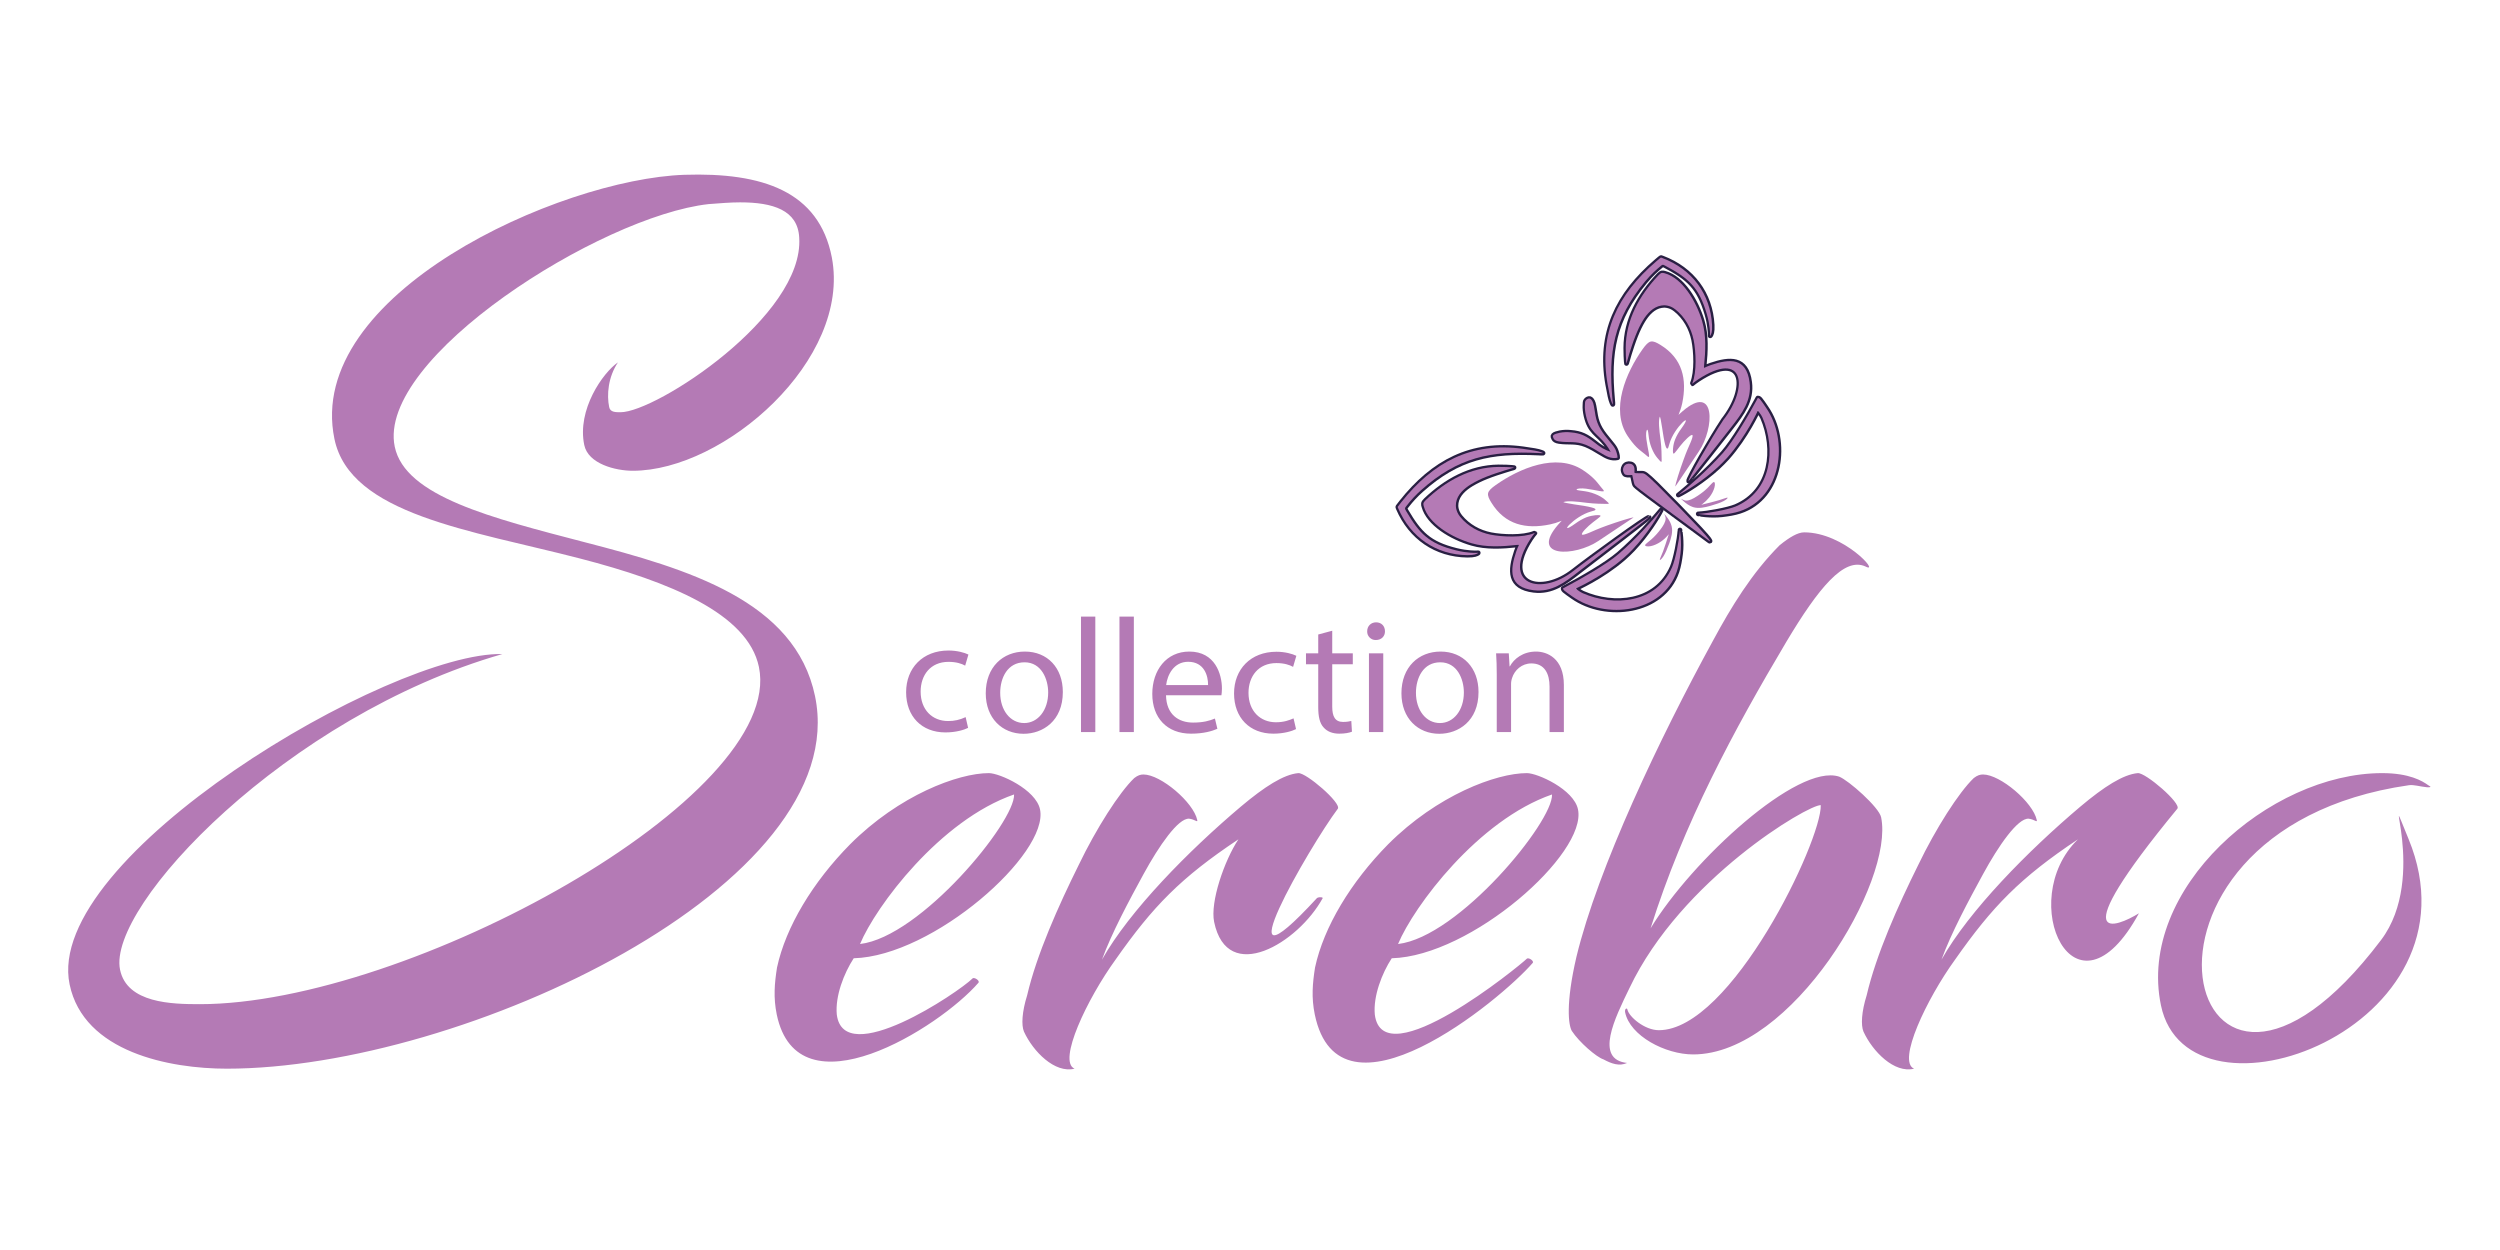 <svg xmlns="http://www.w3.org/2000/svg" xmlns:xlink="http://www.w3.org/1999/xlink" width="200" zoomAndPan="magnify" viewBox="0 0 150 75" height="100" preserveAspectRatio="xMidYMid meet" version="1.0"><defs><clipPath id="8a0ded8ed4"><path d="M 4 10.426 L 146 10.426 L 146 64.426 L 4 64.426 Z M 4 10.426 " clip-rule="nonzero"/></clipPath></defs><path fill="#b47ab5" d="M 100.297 31.57 C 100.383 31.91 100.27 32.277 100.156 32.602 C 100.039 32.926 99.918 33.199 99.809 33.375 C 99.695 33.551 99.594 33.629 99.59 33.586 C 99.582 33.539 99.672 33.375 99.781 33.09 C 99.887 32.809 100.012 32.41 100.074 32.215 C 100.141 32.02 100.148 32.031 100.074 32.117 C 99.949 32.262 99.809 32.391 99.648 32.5 C 99.457 32.633 99.227 32.734 99.035 32.77 C 98.844 32.805 98.695 32.777 98.707 32.707 C 98.723 32.637 98.898 32.527 99.082 32.363 C 99.266 32.203 99.461 31.988 99.629 31.766 C 99.797 31.543 99.938 31.309 99.938 31.117 C 99.934 30.922 99.793 30.766 99.863 30.844 C 99.934 30.918 100.215 31.23 100.297 31.57 Z M 100.297 31.57 " fill-opacity="1" fill-rule="evenodd"/><path stroke-linecap="butt" transform="matrix(0.752, 0, 0, 0.752, 3.94, 10.425)" fill="none" stroke-linejoin="round" d="M 120.474 33.102 C 120.557 33.128 120.76 33.341 121.04 33.466 C 123.534 34.562 126.916 34.287 128.178 31.398 C 128.443 30.796 128.765 29.149 128.801 28.427 C 128.801 28.411 128.968 29.383 128.848 30.318 C 128.786 30.791 128.708 31.289 128.557 31.741 C 127.43 35.045 122.884 35.601 120.245 33.746 C 119.965 33.544 119.705 33.372 119.586 33.263 C 119.466 33.154 119.487 33.108 119.482 33.092 C 119.477 33.082 119.451 33.102 119.721 32.957 C 120.895 32.344 122.962 31.159 123.903 30.349 C 125.378 29.082 126.682 27.57 127.134 27.03 L 127.305 26.827 C 127.025 27.388 126.173 28.765 125.051 29.954 C 124.807 30.209 124.557 30.453 124.292 30.682 C 122.536 32.204 120.469 33.102 120.474 33.102 Z M 120.474 33.102 " stroke="#291f43" stroke-width="0.38" stroke-opacity="1" stroke-miterlimit="22.926"/><path fill="#b47ab5" d="M 94.531 35.316 C 94.594 35.336 94.746 35.496 94.957 35.59 C 96.832 36.414 99.375 36.207 100.324 34.035 C 100.523 33.582 100.766 32.344 100.793 31.801 C 100.793 31.789 100.918 32.52 100.828 33.223 C 100.781 33.578 100.723 33.953 100.609 34.293 C 99.762 36.777 96.344 37.195 94.359 35.801 C 94.148 35.648 93.953 35.52 93.863 35.438 C 93.773 35.355 93.789 35.32 93.785 35.309 C 93.781 35.301 93.762 35.316 93.965 35.207 C 94.848 34.746 96.402 33.855 97.109 33.246 C 98.219 32.293 99.199 31.156 99.539 30.75 L 99.668 30.598 C 99.457 31.02 98.816 32.055 97.973 32.949 C 97.789 33.141 97.602 33.324 97.402 33.496 C 96.082 34.641 94.527 35.316 94.531 35.316 Z M 94.531 35.316 " fill-opacity="1" fill-rule="evenodd"/><path fill="#b47ab5" d="M 101.582 30.426 C 101.914 30.531 102.293 30.445 102.621 30.352 C 102.953 30.258 103.238 30.16 103.422 30.062 C 103.605 29.965 103.691 29.867 103.645 29.859 C 103.602 29.848 103.43 29.926 103.141 30.012 C 102.848 30.102 102.441 30.195 102.242 30.246 C 102.043 30.301 102.051 30.309 102.145 30.242 C 102.297 30.125 102.434 29.992 102.555 29.844 C 102.703 29.66 102.816 29.438 102.867 29.25 C 102.918 29.062 102.898 28.914 102.828 28.922 C 102.758 28.93 102.633 29.098 102.461 29.27 C 102.285 29.445 102.059 29.621 101.82 29.773 C 101.59 29.926 101.348 30.047 101.152 30.035 C 101.129 30.031 101.109 30.031 101.086 30.023 C 100.926 29.988 100.723 29.805 101.004 30.062 C 101.137 30.184 101.348 30.352 101.582 30.426 Z M 101.582 30.426 " fill-opacity="1" fill-rule="evenodd"/><path stroke-linecap="butt" transform="matrix(0.752, 0, 0, 0.752, 3.94, 10.425)" fill="none" stroke-linejoin="round" d="M 125.181 23.7 C 125.191 23.575 125.175 23.456 125.123 23.336 C 125.066 23.237 124.983 23.17 124.869 23.149 C 124.765 23.123 124.661 23.128 124.557 23.165 C 124.464 23.201 124.391 23.263 124.339 23.352 C 124.287 23.44 124.261 23.534 124.261 23.632 C 124.266 23.71 124.287 23.788 124.323 23.861 C 124.355 23.923 124.386 23.985 124.458 24.011 C 124.552 24.043 124.645 24.048 124.744 24.043 C 124.843 24.037 124.921 24.037 124.968 24.037 C 125.004 24.037 125.009 24.043 125.03 24.167 C 125.056 24.287 125.103 24.521 125.134 24.645 C 125.165 24.775 125.181 24.791 125.207 24.837 C 125.238 24.884 125.284 24.962 126.282 25.705 C 127.274 26.453 129.212 27.871 130.188 28.593 C 131.165 29.31 131.175 29.336 131.191 29.321 C 131.212 29.305 131.243 29.253 130.412 28.354 C 129.284 27.159 128.142 25.98 126.978 24.822 C 126.074 23.939 125.97 23.908 125.788 23.897 C 125.612 23.892 125.357 23.908 125.248 23.887 C 125.139 23.866 125.17 23.804 125.181 23.7 Z M 125.181 23.7 " stroke="#291f43" stroke-width="0.38" stroke-opacity="1" stroke-miterlimit="22.926"/><path fill="#b47ab5" d="M 98.07 28.246 C 98.078 28.152 98.066 28.062 98.027 27.973 C 97.984 27.898 97.922 27.848 97.836 27.832 C 97.758 27.812 97.68 27.816 97.602 27.844 C 97.531 27.871 97.477 27.918 97.438 27.984 C 97.398 28.051 97.379 28.121 97.379 28.195 C 97.383 28.254 97.398 28.312 97.426 28.367 C 97.449 28.414 97.473 28.461 97.527 28.48 C 97.598 28.504 97.668 28.508 97.742 28.504 C 97.816 28.5 97.875 28.5 97.91 28.5 C 97.938 28.5 97.941 28.504 97.957 28.598 C 97.977 28.688 98.012 28.863 98.035 28.957 C 98.059 29.055 98.07 29.066 98.09 29.102 C 98.113 29.137 98.148 29.195 98.898 29.754 C 99.645 30.316 101.102 31.383 101.836 31.926 C 102.57 32.465 102.578 32.484 102.59 32.473 C 102.605 32.461 102.629 32.422 102.004 31.746 C 101.156 30.848 100.297 29.961 99.422 29.09 C 98.742 28.426 98.664 28.402 98.527 28.395 C 98.395 28.391 98.203 28.402 98.121 28.387 C 98.039 28.371 98.062 28.324 98.07 28.246 Z M 98.07 28.246 " fill-opacity="1" fill-rule="evenodd"/><path fill="#b47ab5" d="M 98.016 31.047 C 98.02 31.047 96.43 32.105 95.91 32.453 C 94.477 33.414 91.766 33.473 93.484 31.484 C 93.547 31.41 93.609 31.34 93.68 31.27 C 93.711 31.238 93.73 31.23 93.629 31.273 C 93.426 31.355 93.215 31.422 93 31.465 C 91.555 31.766 90.305 31.488 89.484 30.16 C 89.348 29.941 89.254 29.758 89.285 29.594 C 89.32 29.434 89.48 29.289 89.746 29.102 C 91.152 28.105 93.371 27.156 94.965 28.199 C 95.215 28.359 95.457 28.551 95.637 28.73 C 95.816 28.906 95.934 29.074 96.047 29.211 C 96.164 29.352 96.285 29.465 96.203 29.48 C 96.031 29.512 95.223 29.266 94.781 29.309 C 94.602 29.324 94.539 29.375 94.645 29.406 C 94.754 29.438 95.027 29.453 95.297 29.512 C 95.566 29.574 95.832 29.68 96.031 29.793 C 96.23 29.91 96.363 30.031 96.449 30.117 C 96.539 30.199 96.586 30.242 96.391 30.234 C 96.168 30.23 95.688 30.23 95.203 30.168 C 94.582 30.086 94.059 30.039 93.816 30.121 C 93.754 30.141 94.078 30.207 94.449 30.262 C 94.82 30.312 95.262 30.383 95.492 30.445 C 95.727 30.504 95.746 30.555 95.723 30.59 C 95.703 30.625 95.633 30.645 95.461 30.691 C 94.434 30.969 93.379 32.238 94.531 31.406 C 94.727 31.262 94.941 31.141 95.168 31.043 C 95.383 30.961 95.582 30.93 95.719 30.914 C 95.852 30.902 95.922 30.906 95.973 30.914 C 96.027 30.926 96.062 30.941 95.996 31.008 C 95.93 31.078 95.758 31.195 95.582 31.332 C 95.414 31.465 95.25 31.609 95.102 31.766 C 94.969 31.91 94.875 32.043 94.926 32.078 C 94.973 32.109 95.16 32.047 95.383 31.953 C 95.602 31.859 95.855 31.738 96.426 31.531 C 96.996 31.328 97.883 31.039 98.016 31.047 Z M 98.016 31.047 " fill-opacity="1" fill-rule="evenodd"/><path stroke-linecap="butt" transform="matrix(0.752, 0, 0, 0.752, 3.94, 10.425)" fill="none" stroke-linejoin="round" d="M 120.713 31.752 C 119.617 32.609 118.588 33.409 117.134 33.232 C 115.139 32.988 115.232 31.663 115.742 30.152 C 115.825 29.902 115.897 29.757 115.934 29.679 C 115.97 29.606 115.96 29.601 115.804 29.617 C 114.63 29.747 113.342 29.819 112.204 29.487 C 110.562 29.014 108.749 27.908 108.37 26.546 C 108.318 26.359 108.282 26.271 108.521 26.043 C 110.121 24.521 112.069 23.419 114.323 23.393 C 114.791 23.388 115.196 23.414 115.399 23.43 C 115.596 23.44 115.596 23.44 115.497 23.471 C 115.404 23.497 115.207 23.549 114.817 23.674 C 114.432 23.793 113.851 23.98 113.357 24.178 C 112.936 24.344 112.531 24.541 112.147 24.77 C 111.601 25.102 111.045 25.585 110.942 26.25 C 110.921 26.401 110.916 26.541 110.952 26.723 C 110.994 26.9 111.066 27.123 111.264 27.367 C 111.887 28.131 112.76 28.614 113.71 28.801 C 114.64 28.983 116.277 29.05 117.175 28.682 C 117.243 28.656 117.243 28.656 117.191 28.713 C 117.139 28.775 117.035 28.895 116.884 29.128 C 114.474 32.843 117.747 33.721 120.323 31.684 C 121.607 30.671 126.194 27.352 126.334 27.404 C 126.381 27.424 121.165 31.398 120.713 31.752 Z M 120.713 31.752 " stroke="#291f43" stroke-width="0.38" stroke-opacity="1" stroke-miterlimit="22.926"/><path fill="#b47ab5" d="M 94.711 34.301 C 93.887 34.945 93.113 35.547 92.02 35.414 C 90.52 35.23 90.59 34.234 90.973 33.098 C 91.035 32.91 91.09 32.801 91.117 32.742 C 91.145 32.688 91.137 32.684 91.02 32.695 C 90.137 32.793 89.168 32.848 88.312 32.598 C 87.078 32.242 85.715 31.41 85.43 30.387 C 85.391 30.246 85.363 30.18 85.543 30.008 C 86.746 28.863 88.211 28.035 89.906 28.016 C 90.258 28.012 90.562 28.031 90.715 28.043 C 90.863 28.051 90.863 28.051 90.789 28.074 C 90.719 28.094 90.57 28.133 90.277 28.227 C 89.988 28.316 89.551 28.457 89.18 28.605 C 88.863 28.73 88.559 28.879 88.27 29.051 C 87.859 29.301 87.441 29.664 87.363 30.164 C 87.348 30.277 87.344 30.383 87.371 30.52 C 87.402 30.652 87.457 30.82 87.605 31.004 C 88.074 31.578 88.73 31.941 89.445 32.082 C 90.145 32.219 91.375 32.27 92.051 31.992 C 92.102 31.973 92.102 31.973 92.062 32.016 C 92.023 32.062 91.945 32.152 91.832 32.328 C 90.02 35.121 92.48 35.781 94.418 34.25 C 95.383 33.488 98.832 30.992 98.938 31.031 C 98.973 31.047 95.051 34.035 94.711 34.301 Z M 94.711 34.301 " fill-opacity="1" fill-rule="evenodd"/><path stroke-linecap="butt" transform="matrix(0.752, 0, 0, 0.752, 3.94, 10.425)" fill="none" stroke-linejoin="round" d="M 123.825 22.656 C 123.84 22.495 123.721 22.115 123.648 21.975 C 123.56 21.798 123.419 21.622 123.191 21.346 C 122.968 21.076 122.656 20.708 122.453 20.354 C 122.261 20.027 122.136 19.674 122.069 19.3 C 122.001 18.941 121.96 18.562 121.887 18.318 C 121.809 18.074 121.7 17.965 121.607 17.939 C 121.508 17.913 121.357 17.996 121.29 18.089 C 121.222 18.178 121.232 18.276 121.222 18.489 C 121.207 18.702 121.238 18.998 121.31 19.321 C 121.612 20.63 122.219 20.723 122.9 21.601 C 123.04 21.783 123.165 21.985 123.279 22.193 C 123.056 22.115 122.838 22.017 122.63 21.902 C 122.422 21.783 122.24 21.637 121.996 21.445 C 121.357 20.946 120.916 20.702 120.084 20.635 C 119.799 20.604 119.513 20.614 119.227 20.666 C 119.014 20.708 118.786 20.775 118.708 20.858 C 118.625 20.941 118.687 21.035 118.729 21.128 C 118.77 21.222 118.895 21.321 119.149 21.357 C 119.929 21.476 120.474 21.3 121.3 21.632 C 121.69 21.788 122.105 22.048 122.417 22.235 C 122.723 22.422 122.926 22.536 123.118 22.604 C 123.331 22.682 123.596 22.713 123.825 22.656 Z M 123.825 22.656 " stroke="#291f43" stroke-width="0.38" stroke-opacity="1" stroke-miterlimit="22.926"/><path fill="#b47ab5" d="M 97.051 27.461 C 97.062 27.34 96.973 27.055 96.918 26.949 C 96.852 26.816 96.746 26.684 96.574 26.477 C 96.406 26.273 96.172 25.996 96.02 25.73 C 95.875 25.484 95.781 25.219 95.73 24.938 C 95.68 24.668 95.648 24.383 95.594 24.199 C 95.535 24.016 95.453 23.934 95.383 23.914 C 95.309 23.895 95.195 23.957 95.145 24.027 C 95.094 24.094 95.102 24.168 95.094 24.328 C 95.082 24.488 95.105 24.711 95.16 24.953 C 95.387 25.938 95.844 26.008 96.355 26.668 C 96.461 26.805 96.555 26.957 96.641 27.113 C 96.473 27.055 96.309 26.98 96.152 26.895 C 95.996 26.805 95.859 26.695 95.676 26.551 C 95.195 26.176 94.863 25.992 94.238 25.941 C 94.023 25.918 93.809 25.926 93.594 25.965 C 93.434 25.996 93.262 26.047 93.203 26.109 C 93.141 26.172 93.188 26.242 93.219 26.312 C 93.25 26.383 93.344 26.457 93.535 26.484 C 94.121 26.574 94.531 26.441 95.152 26.691 C 95.445 26.809 95.758 27.004 95.992 27.145 C 96.223 27.285 96.375 27.371 96.52 27.422 C 96.68 27.48 96.879 27.504 97.051 27.461 Z M 97.051 27.461 " fill-opacity="1" fill-rule="evenodd"/><path fill="#b47ab5" d="M 100.52 29.191 C 100.52 29.199 101.578 27.613 101.926 27.094 C 102.891 25.664 102.941 22.961 100.953 24.676 C 100.816 24.793 100.766 24.836 100.734 24.871 C 100.707 24.902 100.699 24.922 100.738 24.82 C 100.781 24.723 100.867 24.5 100.934 24.195 C 101.23 22.754 100.953 21.504 99.617 20.688 C 99.398 20.555 99.215 20.461 99.051 20.492 C 98.887 20.527 98.746 20.688 98.555 20.953 C 97.559 22.355 96.609 24.57 97.656 26.156 C 97.82 26.402 98.012 26.648 98.188 26.824 C 98.367 27.004 98.535 27.117 98.676 27.234 C 98.816 27.352 98.93 27.473 98.945 27.391 C 98.973 27.219 98.727 26.41 98.77 25.973 C 98.789 25.793 98.836 25.73 98.871 25.836 C 98.902 25.941 98.914 26.215 98.973 26.484 C 99.035 26.754 99.145 27.02 99.258 27.215 C 99.375 27.414 99.5 27.547 99.582 27.637 C 99.664 27.723 99.707 27.77 99.699 27.578 C 99.695 27.355 99.699 26.875 99.633 26.391 C 99.547 25.77 99.5 25.25 99.582 25.012 C 99.605 24.949 99.672 25.27 99.723 25.641 C 99.777 26.012 99.848 26.449 99.91 26.68 C 99.973 26.91 100.02 26.934 100.055 26.91 C 100.094 26.887 100.113 26.816 100.16 26.645 C 100.434 25.621 101.707 24.57 100.875 25.719 C 100.727 25.918 100.605 26.129 100.512 26.355 C 100.441 26.531 100.398 26.715 100.383 26.902 C 100.367 27.039 100.375 27.105 100.383 27.16 C 100.395 27.211 100.41 27.25 100.477 27.18 C 100.547 27.113 100.664 26.941 100.801 26.77 C 100.938 26.598 101.094 26.422 101.238 26.289 C 101.379 26.156 101.512 26.062 101.547 26.109 C 101.582 26.16 101.52 26.348 101.426 26.566 C 101.332 26.789 101.207 27.039 101.004 27.609 C 100.797 28.18 100.508 29.062 100.52 29.191 Z M 100.52 29.191 " fill-opacity="1" fill-rule="evenodd"/><path stroke-linecap="butt" transform="matrix(0.752, 0, 0, 0.752, 3.94, 10.425)" fill="none" stroke-linejoin="round" d="M 112.671 30.282 C 112.599 30.328 112.417 30.437 111.84 30.432 C 109.342 30.401 107.326 29.014 106.334 26.713 C 106.282 26.588 106.282 26.588 106.297 26.567 C 106.313 26.541 106.344 26.495 106.568 26.214 C 109.113 23.009 112.152 21.388 116.277 21.949 C 117.04 22.053 117.497 22.131 117.726 22.219 C 117.955 22.308 117.955 22.308 117.508 22.282 C 113.705 22.095 111.108 22.609 108.157 25.243 C 107.736 25.617 107.357 26.027 107.014 26.469 C 106.832 26.697 106.832 26.697 106.962 26.921 C 108.017 28.713 108.77 29.513 110.942 30.053 C 111.419 30.172 111.794 30.214 112.064 30.235 C 112.334 30.256 112.5 30.256 112.599 30.25 C 112.703 30.24 112.744 30.23 112.671 30.282 Z M 112.671 30.282 " stroke="#291f43" stroke-width="0.38" stroke-opacity="1" stroke-miterlimit="22.926"/><path fill="#b47ab5" d="M 88.664 33.195 C 88.609 33.23 88.473 33.312 88.039 33.309 C 86.16 33.285 84.645 32.242 83.898 30.512 C 83.859 30.418 83.859 30.418 83.871 30.402 C 83.883 30.383 83.906 30.348 84.074 30.137 C 85.988 27.727 88.273 26.508 91.375 26.93 C 91.949 27.008 92.293 27.066 92.465 27.133 C 92.637 27.199 92.637 27.199 92.301 27.18 C 89.441 27.039 87.488 27.426 85.27 29.406 C 84.953 29.688 84.668 29.996 84.41 30.328 C 84.273 30.5 84.273 30.5 84.371 30.668 C 85.164 32.016 85.73 32.617 87.363 33.023 C 87.723 33.113 88.004 33.145 88.207 33.16 C 88.41 33.176 88.535 33.176 88.609 33.172 C 88.688 33.164 88.719 33.156 88.664 33.195 Z M 88.664 33.195 " fill-opacity="1" fill-rule="evenodd"/><path stroke-linecap="butt" transform="matrix(0.752, 0, 0, 0.752, 3.94, 10.425)" fill="none" stroke-linejoin="round" d="M 132.905 20.214 C 133.757 19.118 134.552 18.084 134.36 16.635 C 134.105 14.65 132.781 14.754 131.264 15.269 C 131.014 15.357 130.869 15.43 130.791 15.466 C 130.718 15.502 130.713 15.492 130.729 15.336 C 130.848 14.167 130.916 12.884 130.573 11.746 C 130.084 10.115 128.968 8.318 127.596 7.944 C 127.409 7.897 127.321 7.861 127.097 8.1 C 125.575 9.705 124.484 11.658 124.479 13.902 C 124.474 14.37 124.505 14.77 124.516 14.972 C 124.531 15.17 124.531 15.17 124.557 15.076 C 124.583 14.978 124.64 14.78 124.755 14.391 C 124.874 14.006 125.061 13.424 125.258 12.931 C 125.451 12.437 125.658 12.027 125.84 11.726 C 126.173 11.175 126.656 10.619 127.321 10.515 C 127.471 10.489 127.607 10.484 127.794 10.521 C 127.975 10.557 128.199 10.63 128.443 10.827 C 129.212 11.44 129.7 12.308 129.897 13.258 C 130.084 14.183 130.162 15.814 129.799 16.708 C 129.773 16.775 129.773 16.775 129.83 16.723 C 129.892 16.671 130.012 16.572 130.245 16.417 C 133.955 13.985 134.303 17.061 132.277 19.637 C 131.253 21.18 129.435 24.38 129.492 24.521 C 129.508 24.567 132.552 20.666 132.905 20.214 Z M 132.905 20.214 " stroke="#291f43" stroke-width="0.38" stroke-opacity="1" stroke-miterlimit="22.926"/><path fill="#b47ab5" d="M 103.879 25.625 C 104.52 24.801 105.117 24.023 104.973 22.934 C 104.781 21.441 103.785 21.52 102.645 21.906 C 102.457 21.973 102.348 22.027 102.289 22.055 C 102.234 22.082 102.23 22.074 102.242 21.957 C 102.332 21.078 102.383 20.113 102.125 19.258 C 101.758 18.031 100.918 16.68 99.887 16.398 C 99.746 16.363 99.68 16.336 99.512 16.516 C 98.367 17.723 97.547 19.191 97.543 20.879 C 97.539 21.23 97.562 21.531 97.57 21.684 C 97.582 21.832 97.582 21.832 97.602 21.762 C 97.621 21.688 97.664 21.539 97.75 21.246 C 97.84 20.957 97.98 20.52 98.129 20.148 C 98.273 19.777 98.43 19.469 98.566 19.242 C 98.816 18.828 99.18 18.41 99.68 18.332 C 99.793 18.312 99.895 18.309 100.035 18.336 C 100.172 18.363 100.34 18.418 100.523 18.566 C 101.102 19.027 101.469 19.68 101.617 20.395 C 101.758 21.09 101.816 22.316 101.543 22.988 C 101.523 23.039 101.523 23.039 101.566 23 C 101.613 22.961 101.703 22.887 101.879 22.77 C 104.668 20.941 104.93 23.254 103.406 25.191 C 102.637 26.352 101.27 28.758 101.312 28.863 C 101.324 28.898 103.613 25.965 103.879 25.625 Z M 103.879 25.625 " fill-opacity="1" fill-rule="evenodd"/><path stroke-linecap="butt" transform="matrix(0.752, 0, 0, 0.752, 3.94, 10.425)" fill="none" stroke-linejoin="round" d="M 131.243 12.9 C 131.29 12.827 131.399 12.64 131.368 12.069 C 131.238 9.58 129.768 7.627 127.419 6.734 C 127.29 6.682 127.29 6.682 127.269 6.702 C 127.243 6.718 127.196 6.749 126.926 6.983 C 123.814 9.648 122.313 12.739 123.04 16.822 C 123.175 17.58 123.269 18.032 123.368 18.256 C 123.466 18.479 123.466 18.479 123.425 18.037 C 123.082 14.256 123.497 11.648 126.017 8.604 C 126.526 7.991 126.973 7.611 127.201 7.419 C 127.425 7.227 127.425 7.227 127.648 7.346 C 129.487 8.328 130.318 9.045 130.947 11.185 C 131.087 11.658 131.144 12.027 131.175 12.297 C 131.207 12.567 131.212 12.728 131.212 12.832 C 131.212 12.931 131.196 12.972 131.243 12.9 Z M 131.243 12.9 " stroke="#291f43" stroke-width="0.38" stroke-opacity="1" stroke-miterlimit="22.926"/><path fill="#b47ab5" d="M 102.629 20.125 C 102.664 20.07 102.746 19.93 102.723 19.5 C 102.625 17.629 101.52 16.16 99.754 15.488 C 99.656 15.449 99.656 15.449 99.641 15.465 C 99.621 15.477 99.586 15.5 99.383 15.676 C 97.043 17.68 95.914 20.004 96.461 23.074 C 96.562 23.645 96.633 23.984 96.707 24.152 C 96.781 24.32 96.781 24.32 96.75 23.988 C 96.492 21.145 96.805 19.184 98.699 16.895 C 99.082 16.434 99.418 16.148 99.59 16.004 C 99.758 15.859 99.758 15.859 99.926 15.949 C 101.309 16.688 101.934 17.227 102.406 18.836 C 102.512 19.191 102.555 19.469 102.578 19.672 C 102.602 19.875 102.605 19.996 102.605 20.074 C 102.605 20.148 102.594 20.18 102.629 20.125 Z M 102.629 20.125 " fill-opacity="1" fill-rule="evenodd"/><path stroke-linecap="butt" transform="matrix(0.752, 0, 0, 0.752, 3.94, 10.425)" fill="none" stroke-linejoin="round" d="M 135.03 18.884 C 135.051 18.967 135.269 19.17 135.394 19.456 C 136.464 21.949 136.157 25.315 133.248 26.552 C 132.64 26.806 130.983 27.113 130.261 27.139 C 130.245 27.139 131.217 27.315 132.157 27.206 C 132.635 27.149 133.134 27.076 133.586 26.926 C 136.91 25.835 137.513 21.31 135.674 18.666 C 135.477 18.38 135.31 18.121 135.201 18.001 C 135.092 17.882 135.04 17.902 135.03 17.897 C 135.014 17.892 135.035 17.861 134.89 18.131 C 134.266 19.3 133.061 21.346 132.235 22.282 C 130.947 23.736 129.419 25.019 128.879 25.466 L 128.671 25.632 C 129.232 25.362 130.625 24.526 131.83 23.414 C 132.084 23.18 132.334 22.926 132.568 22.671 C 134.11 20.936 135.03 18.879 135.03 18.884 Z M 135.03 18.884 " stroke="#291f43" stroke-width="0.38" stroke-opacity="1" stroke-miterlimit="22.926"/><path fill="#b47ab5" d="M 105.477 24.625 C 105.492 24.688 105.656 24.84 105.75 25.055 C 106.555 26.93 106.324 29.461 104.137 30.391 C 103.68 30.582 102.434 30.812 101.891 30.832 C 101.879 30.832 102.609 30.965 103.316 30.883 C 103.676 30.84 104.051 30.785 104.391 30.672 C 106.891 29.852 107.344 26.449 105.961 24.461 C 105.812 24.246 105.688 24.051 105.605 23.961 C 105.523 23.871 105.484 23.887 105.477 23.883 C 105.465 23.879 105.48 23.855 105.371 24.059 C 104.902 24.938 103.996 26.477 103.375 27.18 C 102.406 28.273 101.258 29.238 100.852 29.574 L 100.695 29.699 C 101.117 29.496 102.164 28.867 103.07 28.031 C 103.262 27.855 103.449 27.664 103.625 27.473 C 104.785 26.168 105.477 24.621 105.477 24.625 Z M 105.477 24.625 " fill-opacity="1" fill-rule="evenodd"/><g clip-path="url(#8a0ded8ed4)"><path fill="#b47ab5" d="M 83.504 57.496 C 88.277 57.367 95.23 51.215 94.68 48.566 C 94.434 47.367 92.258 46.387 91.613 46.387 C 89.77 46.387 86.23 47.711 83.285 50.66 C 81.055 52.922 79.426 55.613 78.902 58.051 C 78.754 58.992 78.676 59.848 78.887 60.871 C 80.359 67.969 90.027 60.016 91.961 57.777 C 92.066 57.656 91.707 57.426 91.609 57.523 C 91.184 57.941 82.961 64.664 82.488 60.871 C 82.387 59.762 82.918 58.395 83.504 57.496 Z M 93.121 47.668 C 93.203 49.293 87.523 56.215 83.883 56.641 C 84.828 54.375 88.684 49.207 93.121 47.668 Z M 145.637 47.238 C 145.805 47.238 145.934 47.238 145.695 47.113 C 145.34 46.855 144.559 46.387 142.93 46.387 C 136.156 46.387 128.211 53.352 129.656 60.316 C 131.297 68.223 149.188 61.699 144.512 50.336 C 142.781 46.129 145.758 52.57 142.863 56.402 C 131.055 72.016 125.559 49.844 144.535 47.113 C 144.824 47.07 145.195 47.195 145.637 47.238 Z M 115.094 51.898 C 113.883 54.336 112.566 57.281 112 59.719 C 111.691 60.703 111.645 61.512 111.809 61.898 C 112.359 63.094 113.66 64.418 114.844 64.121 C 113.812 63.691 115.602 59.93 117.301 57.582 C 119.551 54.375 121.211 52.668 124.676 50.359 C 120.887 54.043 124.5 61.836 128.336 54.797 C 127.008 55.617 123.652 57.008 130.641 48.523 C 130.898 48.207 128.73 46.344 128.266 46.387 C 127.387 46.469 126.25 47.195 124.824 48.395 C 121.688 51.043 118.148 54.633 116.488 57.582 C 117.059 56 118.141 53.992 118.98 52.453 C 119.91 50.742 121.066 49.078 121.719 49.121 C 122.07 49.164 122.242 49.375 122.207 49.207 C 121.984 48.137 120.012 46.469 118.984 46.469 C 118.812 46.469 118.648 46.512 118.426 46.684 C 117.531 47.539 116.141 49.719 115.094 51.898 Z M 107.172 38.523 C 109.113 35.273 110.652 33.395 111.934 33.992 C 112.848 34.461 110.648 31.941 108.25 31.941 C 107.863 31.941 107.367 32.238 106.781 32.711 C 105.113 34.379 103.863 36.43 102.781 38.438 C 99.582 44.289 95.879 52.066 94.586 57.41 C 93.93 60.23 94.109 61.512 94.309 61.855 C 94.754 62.539 95.797 63.434 96.207 63.562 C 96.688 63.82 97.152 63.992 97.625 63.777 C 95.652 63.562 96.895 61.086 97.766 59.289 C 100.867 52.754 108.508 48.266 109.246 48.309 C 109.305 50.445 103.859 61.812 99.531 61.812 C 98.672 61.812 97.734 61 97.645 60.574 C 97.617 60.445 97.465 60.527 97.508 60.742 C 97.801 62.152 99.918 63.266 101.59 63.266 C 107.508 63.266 113.668 52.879 112.867 49.035 C 112.746 48.438 110.906 46.812 110.348 46.598 C 107.867 45.785 101.527 51.598 99.035 55.699 C 101.023 49.375 104.027 43.82 107.172 38.523 Z M 64.723 51.898 C 63.512 54.336 62.195 57.281 61.629 59.719 C 61.32 60.703 61.273 61.512 61.438 61.898 C 61.988 63.094 63.289 64.418 64.473 64.121 C 63.441 63.691 65.23 59.93 66.93 57.582 C 69.18 54.375 70.84 52.668 74.305 50.359 C 73.457 51.641 72.602 54.121 72.848 55.316 C 73.641 59.133 77.891 56.59 79.367 53.879 C 79.309 53.797 79.062 53.84 79.023 53.879 C 72.996 60.426 78.598 50.746 80.27 48.523 C 80.496 48.18 78.359 46.344 77.895 46.387 C 77.016 46.469 75.879 47.195 74.453 48.395 C 71.316 51.043 67.777 54.633 66.117 57.582 C 66.688 56 67.77 53.992 68.609 52.453 C 69.543 50.742 70.695 49.078 71.348 49.121 C 71.699 49.164 71.871 49.375 71.836 49.207 C 71.613 48.137 69.641 46.469 68.609 46.469 C 68.438 46.469 68.277 46.512 68.055 46.684 C 67.16 47.539 65.77 49.719 64.723 51.898 Z M 60.844 47.668 C 60.922 49.293 55.242 56.215 51.602 56.641 C 52.547 54.375 56.402 49.207 60.844 47.668 Z M 51.223 57.496 C 55.996 57.367 62.949 51.215 62.402 48.566 C 62.152 47.367 59.977 46.387 59.332 46.387 C 57.488 46.387 53.949 47.711 51.004 50.66 C 48.773 52.922 47.145 55.613 46.621 58.051 C 46.473 58.992 46.395 59.848 46.605 60.871 C 47.879 66.996 56.375 61.66 58.707 58.965 C 58.812 58.84 58.449 58.609 58.352 58.707 C 57.516 59.539 50.621 64.188 50.207 60.871 C 50.105 59.762 50.637 58.395 51.223 57.496 Z M 7.203 58.184 C 6.41 54.363 17.199 42.957 30.148 39.242 C 23.438 39.086 2.59 51.422 4.176 59.062 C 5.023 63.141 10.195 64.121 13.613 64.121 C 27.75 64.121 51.246 53.074 48.902 41.77 C 47.711 36.039 41.258 34.129 35.074 32.531 C 29.543 31.086 24.305 29.793 23.684 26.801 C 22.578 21.484 36.035 12.965 42.516 12.246 C 43.176 12.195 43.84 12.141 44.406 12.141 C 46.375 12.141 47.871 12.605 47.953 14.258 C 48.258 18.953 39.359 24.734 37.234 24.734 C 36.926 24.734 36.613 24.734 36.551 24.426 C 36.398 23.703 36.484 22.621 37.078 21.742 C 36.172 22.363 34.613 24.582 35.055 26.699 C 35.289 27.832 36.93 28.246 37.965 28.246 C 43.453 28.246 51.082 21.586 49.91 15.445 C 49.137 11.469 45.742 10.336 41.062 10.488 C 33.555 10.746 18.266 17.664 20.066 26.336 C 21.008 30.879 28.242 31.809 34.809 33.512 C 40.176 34.902 44.867 36.816 45.535 40.016 C 47.152 47.809 24.461 60.25 11.984 60.25 C 10.324 60.25 7.621 60.199 7.203 58.184 Z M 63.77 41.52 C 63.77 43.266 62.559 44.027 61.414 44.027 C 60.133 44.027 59.145 43.094 59.145 41.598 C 59.145 40.02 60.18 39.094 61.492 39.094 C 62.852 39.094 63.77 40.078 63.77 41.52 Z M 60.012 41.57 C 60.012 42.605 60.609 43.383 61.453 43.383 C 62.273 43.383 62.891 42.613 62.891 41.551 C 62.891 40.75 62.488 39.738 61.473 39.738 C 60.453 39.738 60.012 40.672 60.012 41.57 Z M 64.859 36.996 L 65.719 36.996 L 65.719 43.922 L 64.859 43.922 Z M 67.168 36.996 L 68.031 36.996 L 68.031 43.922 L 67.168 43.922 Z M 69.961 41.715 C 69.98 42.879 70.723 43.355 71.582 43.355 C 72.199 43.355 72.57 43.246 72.895 43.113 L 73.043 43.727 C 72.738 43.863 72.219 44.02 71.465 44.02 C 70.008 44.02 69.137 43.062 69.137 41.637 C 69.137 40.215 69.98 39.094 71.359 39.094 C 72.906 39.094 73.316 40.449 73.316 41.316 C 73.316 41.492 73.297 41.629 73.285 41.715 Z M 72.484 41.102 C 72.492 40.555 72.258 39.707 71.289 39.707 C 70.418 39.707 70.039 40.508 69.969 41.102 Z M 77.762 43.746 C 77.535 43.863 77.035 44.02 76.402 44.02 C 74.973 44.02 74.043 43.055 74.043 41.609 C 74.043 40.156 75.039 39.105 76.586 39.105 C 77.094 39.105 77.547 39.23 77.781 39.348 L 77.586 40.012 C 77.379 39.895 77.055 39.785 76.586 39.785 C 75.5 39.785 74.91 40.586 74.91 41.57 C 74.91 42.664 75.617 43.336 76.555 43.336 C 77.047 43.336 77.367 43.207 77.613 43.102 Z M 79.934 37.844 L 79.934 39.199 L 81.168 39.199 L 81.168 39.855 L 79.934 39.855 L 79.934 42.398 C 79.934 42.984 80.102 43.316 80.582 43.316 C 80.805 43.316 80.973 43.285 81.078 43.258 L 81.117 43.902 C 80.953 43.969 80.688 44.02 80.355 44.02 C 79.953 44.02 79.633 43.891 79.426 43.656 C 79.18 43.402 79.094 42.984 79.094 42.43 L 79.094 39.855 L 78.359 39.855 L 78.359 39.199 L 79.094 39.199 L 79.094 38.07 Z M 83.098 37.875 C 83.105 38.168 82.891 38.402 82.547 38.402 C 82.402 38.402 82.277 38.352 82.176 38.25 C 82.074 38.145 82.027 38.02 82.031 37.875 C 82.031 37.57 82.254 37.34 82.566 37.34 C 82.891 37.34 83.098 37.57 83.098 37.875 Z M 82.137 43.922 L 82.137 39.199 L 82.996 39.199 L 82.996 43.922 Z M 88.711 41.52 C 88.711 43.266 87.5 44.027 86.355 44.027 C 85.074 44.027 84.086 43.094 84.086 41.598 C 84.086 40.02 85.121 39.094 86.434 39.094 C 87.793 39.094 88.711 40.078 88.711 41.52 Z M 84.957 41.57 C 84.957 42.605 85.555 43.383 86.395 43.383 C 87.219 43.383 87.832 42.613 87.832 41.551 C 87.832 40.75 87.434 39.738 86.414 39.738 C 85.398 39.738 84.957 40.672 84.957 41.57 Z M 89.805 40.477 C 89.805 39.992 89.793 39.59 89.766 39.199 L 90.527 39.199 L 90.574 39.98 L 90.594 39.98 C 90.832 39.531 91.379 39.094 92.16 39.094 C 92.816 39.094 93.832 39.484 93.832 41.102 L 93.832 43.922 L 92.973 43.922 L 92.973 41.199 C 92.973 40.441 92.688 39.805 91.879 39.805 C 91.309 39.805 90.871 40.207 90.723 40.684 C 90.68 40.812 90.66 40.945 90.664 41.082 L 90.664 43.922 L 89.805 43.922 Z M 58.086 43.672 C 57.859 43.789 57.359 43.945 56.727 43.945 C 55.297 43.945 54.367 42.98 54.367 41.535 C 54.367 40.082 55.363 39.031 56.91 39.031 C 57.418 39.031 57.871 39.156 58.105 39.273 L 57.91 39.938 C 57.703 39.82 57.379 39.711 56.91 39.711 C 55.824 39.711 55.238 40.512 55.238 41.496 C 55.238 42.59 55.941 43.262 56.883 43.262 C 57.25 43.266 57.602 43.188 57.938 43.027 Z M 58.086 43.672 " fill-opacity="1" fill-rule="nonzero"/></g></svg>
